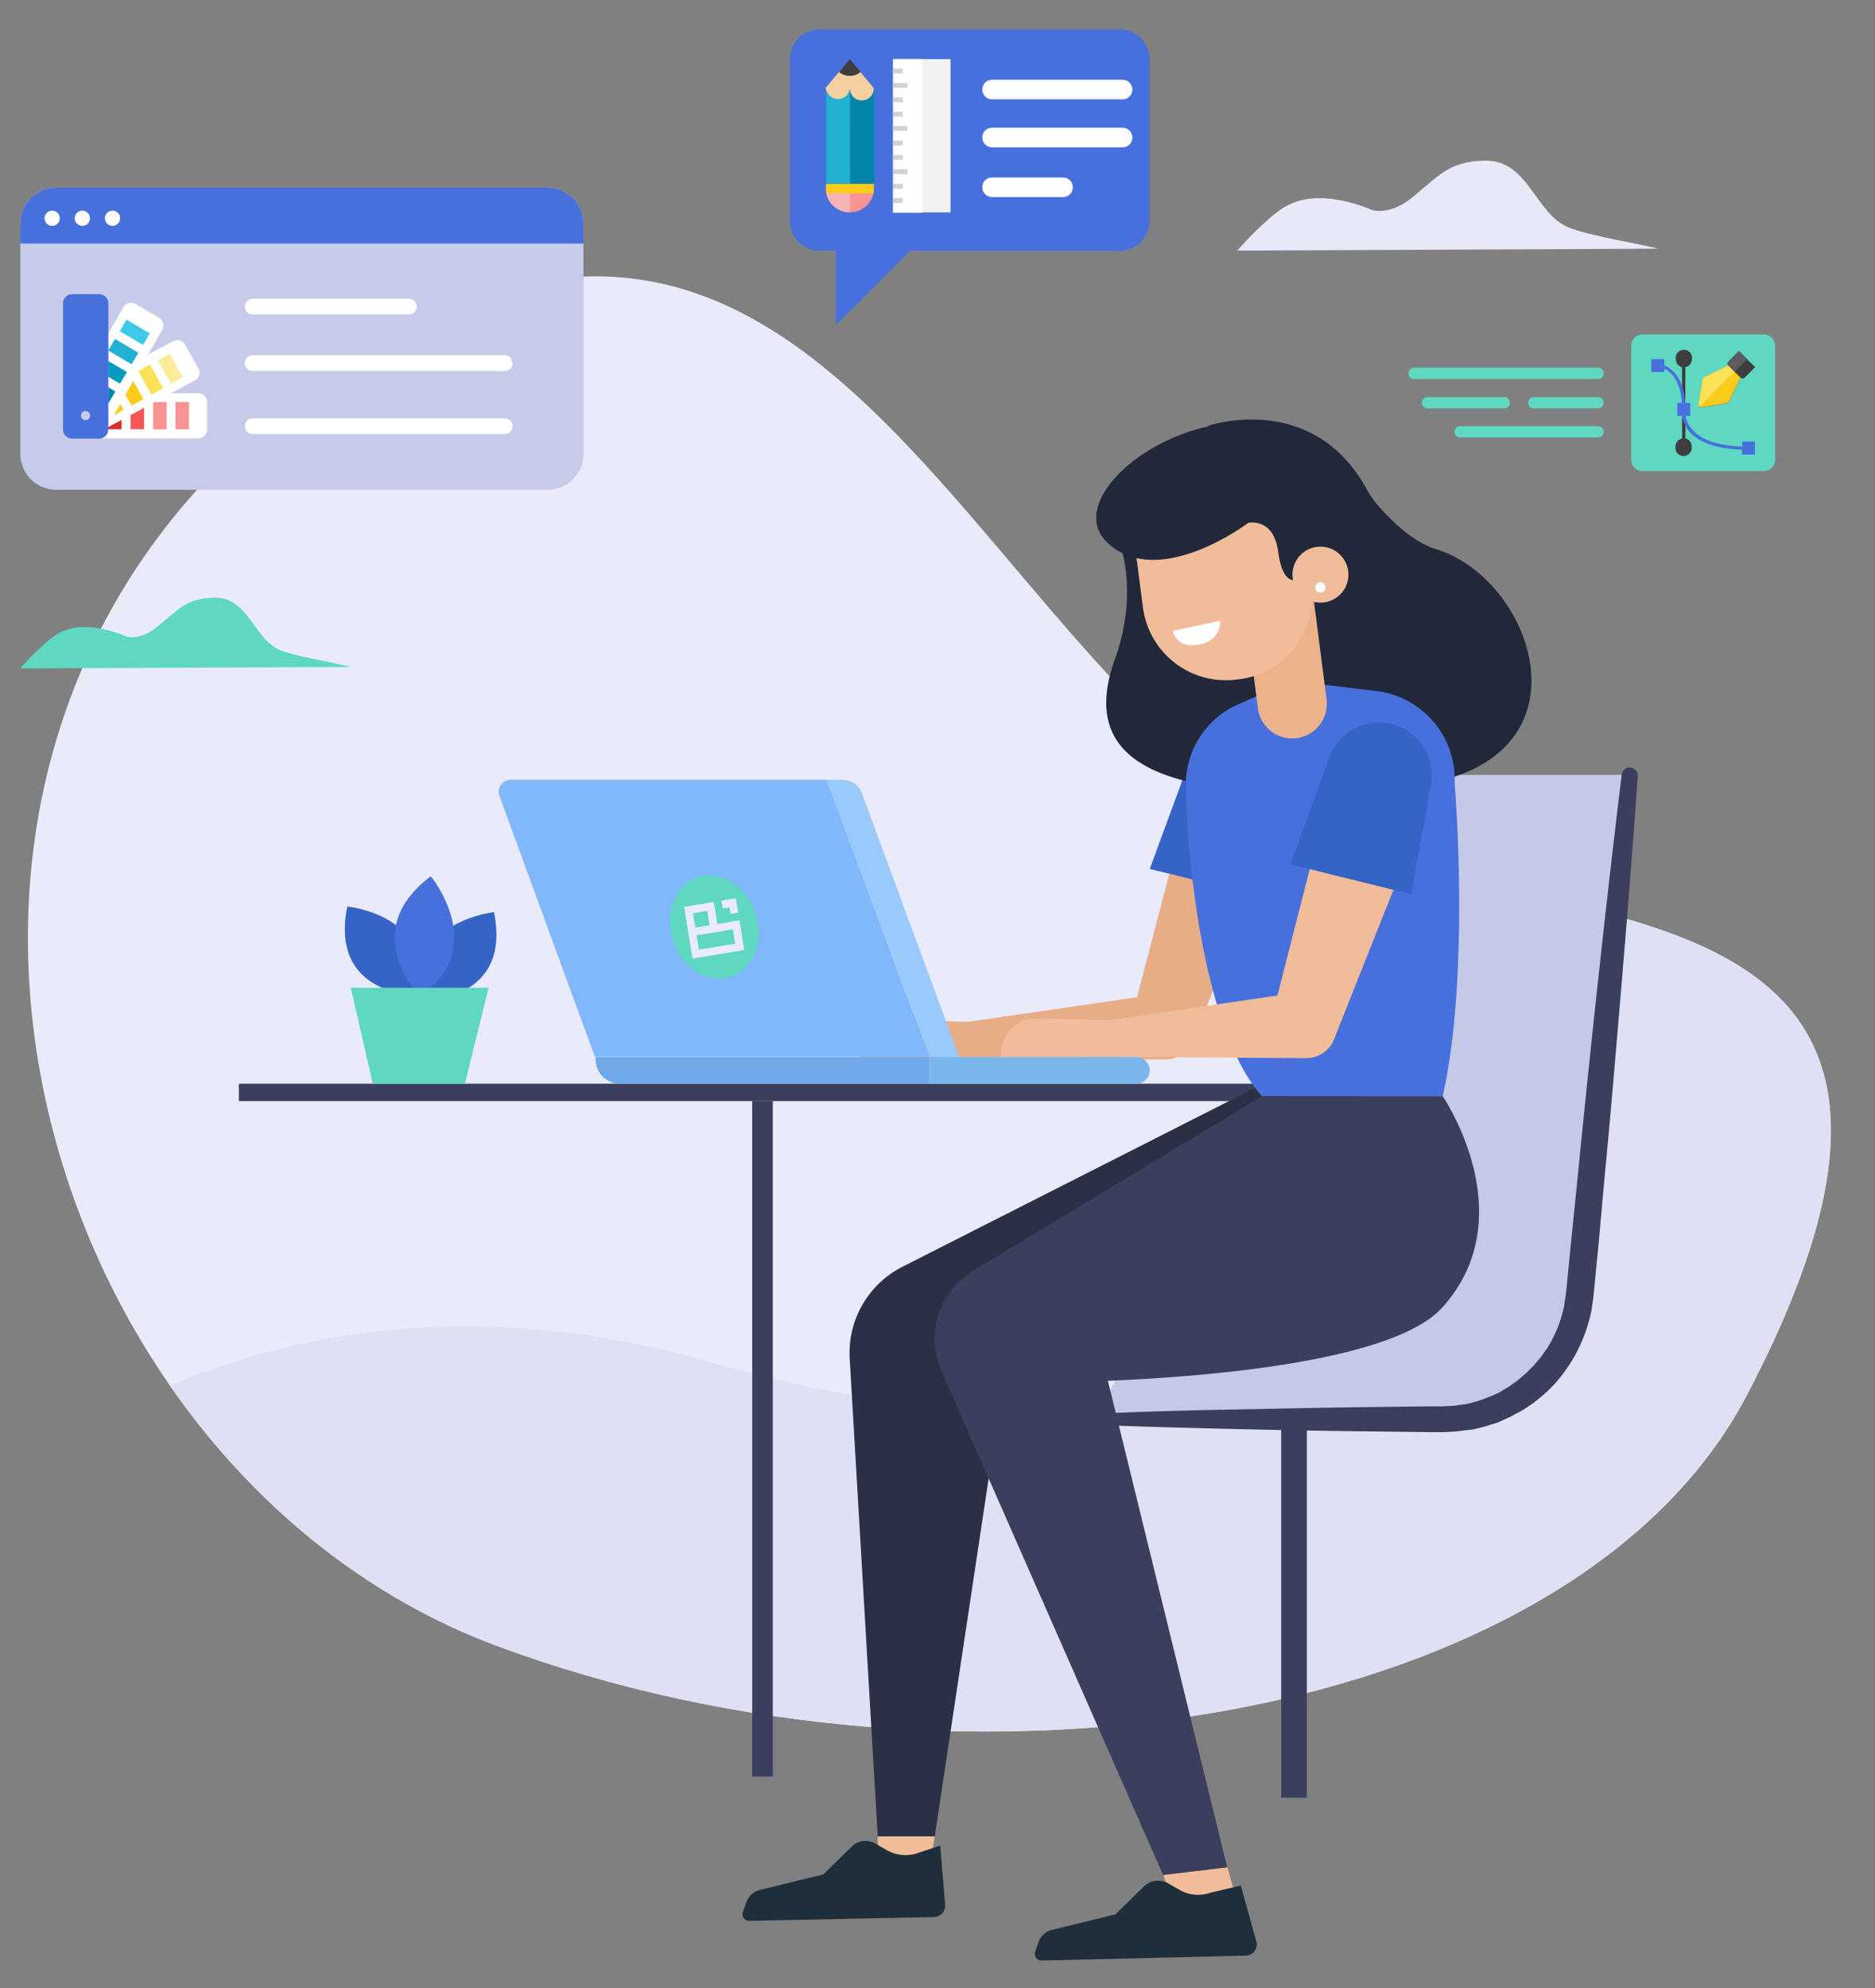 <svg id="OBJECTS" xmlns="http://www.w3.org/2000/svg" xmlns:xlink="http://www.w3.org/1999/xlink" viewBox="0 0 690 731.4"><rect x="0" y="0" width="690" height="731.4" fill="#808080" stroke="none"/><defs><style>.cls-1,.cls-12,.cls-24{fill:none;}.cls-2{fill:#e9ebfb;}.cls-3{clip-path:url(#clip-path);}.cls-4{fill:#dfe0f3;}.cls-5{fill:#c6cbe9;}.cls-6{fill:#4870dd;}.cls-7{fill:#fff;}.cls-8{fill:#5ed8c1;}.cls-9{fill:#e7e9f9;}.cls-10{fill:#c4c9e7;}.cls-11{fill:#393f5c;}.cls-12,.cls-24{stroke:#393f5c;stroke-miterlimit:10;}.cls-12{stroke-width:9.45px;}.cls-13{fill:#f0bc99;}.cls-14{fill:#e7ad87;}.cls-15{fill:#3663c6;}.cls-16{fill:#2b3047;}.cls-17{fill:#21283a;}.cls-18{fill:#ebb28b;}.cls-19{fill:#81b7fb;}.cls-20{fill:#9ac9fb;}.cls-21{fill:#70a8e9;}.cls-22{fill:#7ab6ee;}.cls-23{fill:#1f2e3b;}.cls-24{stroke-width:7.57px;}.cls-25{fill:#f79392;}.cls-26{fill:#df2c2c;}.cls-27{fill:#fa5655;}.cls-28{fill:#fbec9a;}.cls-29{fill:#fbe158;}.cls-30{fill:#facb1b;}.cls-31{fill:#40c9e7;}.cls-32{fill:#21b2d1;}.cls-33{fill:#059bbf;}.cls-34{fill:#0484ab;}.cls-35{fill:#f0f1f1;}.cls-36{fill:#f4d0a1;}.cls-37{fill:#3e3e3f;}.cls-38{fill:#f7b4b4;}.cls-39{fill:#cfd3d4;}.cls-40{fill:#5b5c5f;}</style><clipPath id="clip-path"><path class="cls-1" d="M469.3,301.2c-117.5-71-173-289.2-354.4-158.8S8.7,540.6,182.5,605.4,580,633.6,642.9,513.2C750.6,307.6,548.1,348.8,469.3,301.2Z"/></clipPath></defs><title>BonlogoePlan de travail 1</title><path class="cls-2" d="M469.3,301.2c-117.5-71-173-289.2-354.4-158.8S8.7,540.6,182.5,605.4,580,633.6,642.9,513.2C750.6,307.6,548.1,348.8,469.3,301.2Z"/><g class="cls-3"><path class="cls-4" d="M-7.4,553.6S92.8,453.1,260.2,500.8s265.9,6.8,245.1-245.9c0,0,235.2,32.8,205.1,200C673.8,657.8,201.4,735.2-7.4,553.6Z"/></g><path class="cls-5" d="M214.7,82.3V167a13.19,13.19,0,0,1-13.2,13.2H20.7A13.19,13.19,0,0,1,7.5,167h0V82.3A13.27,13.27,0,0,1,20.7,69H201.5a13.27,13.27,0,0,1,13.2,13.3Z"/><path class="cls-6" d="M214.7,82.3v7.3H7.5V82.3A13.27,13.27,0,0,1,20.7,69H201.5a13.27,13.27,0,0,1,13.2,13.3Z"/><circle class="cls-7" cx="19.2" cy="80.3" r="2.8"/><circle class="cls-7" cx="30.3" cy="80.3" r="2.8"/><circle class="cls-7" cx="41.4" cy="80.3" r="2.8"/><path class="cls-7" d="M185.75,136.5H93a2.9,2.9,0,0,1-2.9-2.9h0a2.9,2.9,0,0,1,2.9-2.9h92.7a2.9,2.9,0,0,1,2.9,2.9h0A2.76,2.76,0,0,1,185.75,136.5Z"/><path class="cls-7" d="M185.75,159.69H93a2.9,2.9,0,0,1-2.9-2.9h0a2.9,2.9,0,0,1,2.9-2.9h92.7a2.9,2.9,0,0,1,2.9,2.9h0A2.76,2.76,0,0,1,185.75,159.69Z"/><path class="cls-7" d="M150.45,115.7H93a2.9,2.9,0,0,1-2.9-2.9h0a2.9,2.9,0,0,1,2.9-2.9h57.4a2.9,2.9,0,0,1,2.9,2.9h0a2.76,2.76,0,0,1-2.8,2.9Z"/><path class="cls-8" d="M7.5,245.9a96.12,96.12,0,0,1,7-7.3c4.8-4.1,10.3-11.4,27.8-6,1.4.4,2.7,1,4,1.5,1.5.7,6.3.7,11.2-3.2,7.8-6.2,10.9-10.9,21.5-11,12.4-.2,14.4,15.3,24.1,19.3,6.2,2.5,22.4,5,25.7,6.2Z"/><path class="cls-9" d="M455.3,92.2c2.8-3.2,5.8-6.3,8.9-9.2,6.1-5.2,13.1-14.5,35.5-7.7,1.7.6,3.4,1.2,5.1,1.9,2,.8,8.1.9,14.3-4.1,10-7.9,13.8-13.9,27.5-14,15.9-.2,18.3,19.6,30.7,24.6,7.8,3.2,28.5,6.4,32.8,7.8Z"/><path class="cls-6" d="M412.1,10.8H301.6a10.93,10.93,0,0,0-10.9,10.9h0V81.4a10.93,10.93,0,0,0,10.9,10.9h6v27.3l27.3-27.3h77.2A10.93,10.93,0,0,0,423,81.4h0V21.7a10.93,10.93,0,0,0-10.9-10.9Z"/><path class="cls-7" d="M365.1,65.3h26.1a3.59,3.59,0,0,1,3.6,3.6h0a3.59,3.59,0,0,1-3.6,3.6H365.1a3.59,3.59,0,0,1-3.6-3.6h0a3.52,3.52,0,0,1,3.6-3.6Z"/><path class="cls-7" d="M365.1,47h48a3.59,3.59,0,0,1,3.6,3.6h0a3.59,3.59,0,0,1-3.6,3.6h-48a3.59,3.59,0,0,1-3.6-3.6h0a3.52,3.52,0,0,1,3.6-3.6Z"/><path class="cls-7" d="M365.1,29.35h48a3.59,3.59,0,0,1,3.6,3.6h0a3.59,3.59,0,0,1-3.6,3.6h-48a3.59,3.59,0,0,1-3.6-3.6h0a3.52,3.52,0,0,1,3.6-3.6Z"/><path class="cls-10" d="M403,522.1H531a50.27,50.27,0,0,0,50-44.9l18.5-192.1H471.6L469,396.6Z"/><path class="cls-11" d="M403,520.1c16.4-.7,32.9-1.2,49.3-1.5s32.9-.7,49.3-.9l24.7-.3h4.6l1.4-.1,2.8-.1c.9-.1,1.8-.3,2.8-.4l1.4-.2,1.4-.3,2.7-.7c.9-.3,1.8-.6,2.6-.9l1.3-.5a5,5,0,0,1,1.3-.5l2.5-1.1c.8-.4,1.6-.9,2.4-1.4l1.2-.7a8.34,8.34,0,0,0,1.2-.8l2.3-1.6,2.1-1.8a10.63,10.63,0,0,1,1.1-.9l1-1,2-2,1.8-2.1a18.39,18.39,0,0,0,1.7-2.2c.5-.8,1.1-1.5,1.6-2.3a46.84,46.84,0,0,0,6.1-15.4l.4-2.7a6.75,6.75,0,0,0,.2-1.4l.2-1.5.6-6.1,1.2-12.3,2.5-24.5c1.6-16.4,3.3-32.7,5-49,3.5-32.7,7.1-65.3,11.1-98a2.93,2.93,0,0,1,3.3-2.5,3,3,0,0,1,2.6,3.1c-2.3,32.8-5,65.6-7.8,98.3-1.4,16.4-2.8,32.8-4.4,49.1l-2.2,24.5-1.2,12.3c-.4,4.1-.7,8-1.5,12.7a57.9,57.9,0,0,1-7.5,18.8c-.6,1-1.3,1.9-1.9,2.8s-1.3,1.8-2,2.7l-2.2,2.6-2.4,2.4-1.3,1.2c-.4.4-.9.7-1.3,1.1l-2.6,2.1-2.8,1.9c-.5.3-.9.6-1.4.9l-1.5.8c-1,.5-2,1.1-3,1.6l-3.1,1.4c-.5.2-1,.5-1.6.7l-1.6.5c-1.1.3-2.1.7-3.2,1l-3.3.8a8.58,8.58,0,0,1-1.7.3l-1.7.2c-1.1.1-2.2.3-3.3.4l-3.4.2-1.7.1h-4.6l-24.7-.3c-16.4-.2-32.9-.5-49.3-.9s-32.9-.8-49.3-1.5a2.11,2.11,0,0,1-2.1-2.1,1.81,1.81,0,0,1,1.9-2Z"/><line class="cls-12" x1="476.2" y1="525.8" x2="476.2" y2="661.4"/><rect class="cls-11" x="87.9" y="398.7" width="412.5" height="6.4"/><polygon class="cls-13" points="451.7 687 456.1 702.7 434.8 709.2 428.1 689.8 451.7 687"/><polygon class="cls-13" points="323 675.6 323 688.2 341.9 688.2 344 675.6 323 675.6"/><path class="cls-14" d="M468,311.1l-28.5,70.4-.6,1.6a10.76,10.76,0,0,1-10,6.7l-81.2-.6a5.93,5.93,0,0,1-5.9-6,6.09,6.09,0,0,1,5.1-5.9l80.3-11.7-10.6,8.3,19.2-73.5a17.05,17.05,0,0,1,33,8.6C468.5,309.7,468.3,310.4,468,311.1Z"/><path class="cls-14" d="M356.5,375.9l-27.7-.6c-6.9,0-12.4,6.2-12.4,13.8h40.5Z"/><path class="cls-15" d="M423.1,319.7l44.4,10.8,7.3-39.5a19.17,19.17,0,0,0-15.6-22.2c-.3,0-.5-.1-.8-.1h0a19.37,19.37,0,0,0-21.1,12.4Z"/><path class="cls-16" d="M469,396.6,332.2,466a35.6,35.6,0,0,0-19.5,34L323,675.6h21l28.3-188,106.5-74.7Z"/><path class="cls-17" d="M444.8,156.6s38-12.9,58,23.1a34,34,0,0,0,4,5.9c4.1,4.8,12.5,13.6,21.8,16.5,37,11.3,60.4,81.3-13.2,87.5-92.1,7.8-118.3-10.4-105.1-47.1,9.4-26.2,1-44.8,1-44.8Z"/><path class="cls-6" d="M475.2,250.5l-19.7,8.7a32.24,32.24,0,0,0-19.1,29.7c.3,25.8,6.2,89.9,28,114.4h66.5c10.3-45.4,4.4-115.2,4.4-115.2a32.79,32.79,0,0,0-28.9-33.9Z"/><path class="cls-18" d="M477,271.6h0a12.75,12.75,0,0,1-14.1-11l-5.4-42.2,25.3-2.9,5.4,42A12.77,12.77,0,0,1,477,271.6Z"/><path class="cls-13" d="M456.1,249.9l-1,.1a30.76,30.76,0,0,1-34.5-26.5h0l-4.8-36.8,62-8.1,4.8,36.8A30.69,30.69,0,0,1,456.1,249.9Z"/><path class="cls-17" d="M484.7,201.3l-5.3,11s-7,6.1-9-9.2c-1.7-13-11.1-10.7-11.1-10.7S427,216.9,408,200.1c-15-13.2,9.2-37.5,37-43.3l36.4,15.9Z"/><circle class="cls-13" cx="485.91" cy="211.43" r="10.3" transform="translate(-21.87 59.89) rotate(-6.9)"/><circle class="cls-7" cx="485.9" cy="216.1" r="1.9"/><path class="cls-7" d="M431.6,232.1l17.4-3.7s.8,7.6-8.7,8.9C432.8,238.4,431.6,232.1,431.6,232.1Z"/><path class="cls-11" d="M530.9,403.3H464.4L358,467.6a29.21,29.21,0,0,0-11.6,36.7L428,689.8l23.6-2.8L407.7,508c36.8-1.5,105.2-7.1,123.1-27C561.1,447.3,530.9,403.3,530.9,403.3Z"/><path class="cls-19" d="M304.2,286.9l37.9,101.9H218.9l-35.1-96a4.34,4.34,0,0,1,2.6-5.6,4,4,0,0,1,1.5-.3Z"/><path class="cls-20" d="M304.2,286.9h5.9a7.55,7.55,0,0,1,7.1,5l35.8,97H342.2Z"/><path class="cls-21" d="M219.2,388.9H342.1v9.8h-114a8.92,8.92,0,0,1-8.9-8.9v-.9Z"/><path class="cls-22" d="M342.1,398.7h76.1a4.91,4.91,0,0,0,4.9-4.9h0a4.91,4.91,0,0,0-4.9-4.9H342.1Z"/><ellipse class="cls-8" cx="262.79" cy="341.1" rx="15.99" ry="19.3" transform="translate(-93.89 99.88) rotate(-18.32)"/><path class="cls-13" d="M520,309.2l-28.5,71.7-.6,1.6a11,11,0,0,1-10.1,6.8l-81.2-.5a6,6,0,0,1-5.9-6.1,6.09,6.09,0,0,1,5.1-5.9l80.3-11.9-10.8,8.4,19.1-74.8a17.21,17.21,0,1,1,33.5,7.9,1.42,1.42,0,0,1-.2.6A14.16,14.16,0,0,1,520,309.2Z"/><path class="cls-13" d="M408.3,375.3l-27.7-.6c-6.9,0-12.4,6.3-12.4,14.1h40.5Z"/><path class="cls-15" d="M474.9,318l44.4,11,7.3-40.3a19.43,19.43,0,0,0-15.7-22.6c-.2,0-.4-.1-.6-.1h0a19.38,19.38,0,0,0-21.1,12.6Z"/><path class="cls-23" d="M420.9,694.1l-10.4,10.2L387.2,710a7.11,7.11,0,0,0-5.1,4.7L381,718a2.42,2.42,0,0,0,1.6,3.2,2.77,2.77,0,0,0,.9.1l74.9-1.8a4.16,4.16,0,0,0,4.1-4.3v-.3l-5.9-21.2-11.3,2.7a13.84,13.84,0,0,1-11.4-1.2l-4-2.3A7.57,7.57,0,0,0,420.9,694.1Z"/><path class="cls-23" d="M313.4,679.4,303,689.6l-23.3,5.7a7.11,7.11,0,0,0-5.1,4.7l-1.2,3.4a2.42,2.42,0,0,0,1.6,3.2,2.77,2.77,0,0,0,.9.1l67.8-1.4a4.16,4.16,0,0,0,4.1-4.3v-.3L346,679l-8.4,2.8a13.84,13.84,0,0,1-11.4-1.2l-4-2.3A7.15,7.15,0,0,0,313.4,679.4Z"/><path class="cls-8" d="M649.12,173.3h-44.7a4.15,4.15,0,0,1-4.12-4.12v-42a4.15,4.15,0,0,1,4.12-4.12h44.7a4.14,4.14,0,0,1,4.12,4.12v42A4.14,4.14,0,0,1,649.12,173.3Z"/><path class="cls-8" d="M520.41,139.44H588.1a2.06,2.06,0,0,0,2.07-2.07h0a2.06,2.06,0,0,0-2.07-2.07H520.41a2.06,2.06,0,0,0-2.07,2.07h0A1.94,1.94,0,0,0,520.41,139.44Z"/><path class="cls-8" d="M588.1,150.24H564.43a2.06,2.06,0,0,1-2.07-2.07h0a2.06,2.06,0,0,1,2.07-2.07H588.1a2.06,2.06,0,0,1,2.07,2.07h0A2.14,2.14,0,0,1,588.1,150.24Z"/><path class="cls-8" d="M553.57,150.24H525.3a2.06,2.06,0,0,1-2.07-2.07h0a2.06,2.06,0,0,1,2.07-2.07h28.27a2.06,2.06,0,0,1,2.07,2.07h0A2,2,0,0,1,553.57,150.24Z"/><path class="cls-8" d="M537.31,160.93H588.1a2.06,2.06,0,0,0,2.07-2.07h0a2.06,2.06,0,0,0-2.07-2.07H537.31a2.06,2.06,0,0,0-2.07,2.07h0a2.06,2.06,0,0,0,2.07,2.07Z"/><path class="cls-15" d="M156.9,367.8s31.4.1,24.9-32.2C181.8,335.6,148.9,338.9,156.9,367.8Z"/><path class="cls-15" d="M153,366.1s-31.8.1-25.2-32.6C127.8,333.5,161.1,336.8,153,366.1Z"/><path class="cls-6" d="M154.4,366.2s-23.1-23.3,4.1-43.8C158.6,322.3,180.5,349.4,154.4,366.2Z"/><polygon class="cls-8" points="179.8 363.4 129.1 363.4 137.2 398.7 171.1 398.7 179.8 363.4"/><line class="cls-24" x1="280.6" y1="405.1" x2="280.6" y2="653.6"/><path class="cls-7" d="M72.88,144.68H39.79v13.24a3.37,3.37,0,0,1-3.36,3.35H72.88a3.37,3.37,0,0,0,3.36-3.35V148A3.3,3.3,0,0,0,72.88,144.68Z"/><rect class="cls-25" x="56.38" y="147.95" width="4.94" height="9.97"/><rect class="cls-25" x="64.59" y="147.95" width="4.94" height="9.97"/><polygon class="cls-26" points="39.79 157.08 39.79 157.92 44.73 157.92 44.73 154.49 39.79 157.08"/><polygon class="cls-27" points="48.08 152.64 48.08 157.92 53.02 157.92 53.02 150.04 48.08 152.64"/><path class="cls-7" d="M73,135.55l-4.86-8.72a3.32,3.32,0,0,0-4.53-1.25L39.7,138.31v18.77L71.63,140A3.16,3.16,0,0,0,73,135.55Z"/><rect class="cls-28" x="60.19" y="130.68" width="4.94" height="9.97" transform="translate(-58.01 47.53) rotate(-29.06)"/><rect class="cls-29" x="52.98" y="134.69" width="4.94" height="9.97" transform="translate(-60.87 44.53) rotate(-29.06)"/><polygon class="cls-30" points="41.8 152.89 45.48 150.8 44.23 148.54 41.8 152.89"/><polygon class="cls-30" points="46.15 145.18 48.42 149.21 52.77 146.78 49 140.16 46.15 145.18"/><path class="cls-7" d="M58.47,116.86l-8.54-5A3.3,3.3,0,0,0,45.4,113l-5.61,9.8v33.6l19.85-35A3.3,3.3,0,0,0,58.47,116.86Z"/><rect class="cls-31" x="47.12" y="117.26" width="4.94" height="9.97" transform="translate(-80.92 103) rotate(-59.53)"/><rect class="cls-32" x="42.91" y="124.39" width="4.94" height="9.97" transform="translate(-89.13 102.88) rotate(-59.53)"/><polygon class="cls-33" points="39.79 132.78 39.79 138.56 44.14 141.16 46.74 136.89 39.79 132.78"/><polygon class="cls-34" points="39.79 142.42 39.79 148.2 39.95 148.28 42.47 144.01 39.79 142.42"/><path class="cls-6" d="M36.43,108.23H26.55a3.36,3.36,0,0,0-3.35,3.35V158a3.36,3.36,0,0,0,3.35,3.36h10A3.37,3.37,0,0,0,39.87,158V111.58A3.43,3.43,0,0,0,36.43,108.23Zm-4.94,46.34a1.68,1.68,0,1,1,1.68-1.68A1.68,1.68,0,0,1,31.49,154.57Z"/><polygon class="cls-35" points="339.27 21.74 328.65 21.74 328.65 78.16 339.27 78.16 349.81 78.16 349.81 21.74 339.27 21.74"/><rect class="cls-7" x="328.65" y="21.74" width="10.62" height="56.51"/><path class="cls-25" d="M321.42,71.11a8.73,8.73,0,0,1-8.57,7h-.18a8.71,8.71,0,0,1-8.57-7Z"/><path class="cls-30" d="M321.6,67.63V69.5a10.9,10.9,0,0,1-.18,1.7H304.1a9.85,9.85,0,0,1-.18-1.7V67.63Z"/><path class="cls-34" d="M317.22,36.74a4.38,4.38,0,0,1-4.37-4.38,4.38,4.38,0,1,1-8.75,0V67.63h17.68V32.36A4.74,4.74,0,0,1,317.22,36.74Z"/><path class="cls-36" d="M308.38,36.74a4.39,4.39,0,0,0,4.38-4.38,4.38,4.38,0,1,0,8.75,0l-4.91-5.89a6.12,6.12,0,0,1-7.86,0l-4.91,5.89A4.6,4.6,0,0,0,308.38,36.74Z"/><path class="cls-32" d="M312.76,32.28a4.38,4.38,0,0,1-8.75,0V67.54h8.84l-.09-35.26Z"/><path class="cls-37" d="M316.69,26.47a6.12,6.12,0,0,1-7.86,0l3.93-4.73Z"/><path class="cls-38" d="M312.76,71.11H304.1a8.76,8.76,0,0,0,8.66,7Z"/><rect class="cls-39" x="328.65" y="72.89" width="3.57" height="1.79"/><rect class="cls-39" x="328.65" y="67.63" width="3.57" height="1.79"/><rect class="cls-39" x="328.65" y="62.27" width="5.27" height="1.79"/><rect class="cls-39" x="328.65" y="57" width="3.57" height="1.79"/><rect class="cls-39" x="328.65" y="51.74" width="3.57" height="1.79"/><rect class="cls-39" x="328.65" y="46.38" width="5.27" height="1.79"/><rect class="cls-39" x="328.65" y="41.11" width="3.57" height="1.79"/><rect class="cls-39" x="328.65" y="35.85" width="3.57" height="1.79"/><rect class="cls-39" x="328.65" y="30.49" width="5.27" height="1.79"/><rect class="cls-39" x="328.65" y="25.22" width="3.57" height="1.79"/><path class="cls-37" d="M639.93,129.15l-3.8,3.8a1.2,1.2,0,0,0-.12,1.57l-9.3,4.53L625,149.2l.79.78L636,148.29l4.53-9.3a1.2,1.2,0,0,0,1.57-.12l3.8-3.8Z"/><path class="cls-30" d="M636,134.46l-9.3,4.53L625,149.14l.79.78L636,148.23l4.53-9.3Z"/><path class="cls-37" d="M620.25,161.33V153H619v8.33a3,3,0,0,0-2.41,2.9,3,3,0,1,0,5.91,0A2.81,2.81,0,0,0,620.25,161.33Z"/><path class="cls-37" d="M619,135.07v13.7h1.21v-13.7a3,3,0,0,0,2.42-2.9,3,3,0,1,0-5.92,0A2.91,2.91,0,0,0,619,135.07Z"/><path class="cls-6" d="M641.14,162.54v1.75c-8.87-.3-15.21-2.47-18.47-6.34a10.16,10.16,0,0,1-2.36-4.95H622v-4.77h-1.87c-.6-9.48-4.89-12.68-7.67-13.77v-2.35h-4.77v4.77h4.77v-1.15c2.42,1.09,5.92,4.17,6.46,12.5h-1.69V153H619a11.7,11.7,0,0,0,2.6,5.68c3.56,4.16,10.08,6.46,19.44,6.76v1.81h4.77v-4.77h-4.71Z"/><path class="cls-29" d="M636,134.46l-9.3,4.53L625,149.14l.42.42,12.8-12.8C637.16,135.61,636,134.46,636,134.46Z"/><path class="cls-40" d="M638.3,136.76l4.65-4.65-3-3-3.8,3.8a1.2,1.2,0,0,0-.12,1.57Z"/><polygon class="cls-2" points="265.51 331.36 265.97 334.2 268.41 333.8 268.81 336.24 271.64 335.77 271.24 333.33 270.78 330.5 267.94 330.96 265.51 331.36"/><path class="cls-2" d="M266.39,339.54l-2.39.39-.86-5.27-.46-2.83-2.84.46-5.26.86-2.84.47.47,2.83.86,5.27.47,2.83.86,5.27.46,2.83,2.84-.46L271.06,350l2.84-.47-.47-2.83-.86-5.27-.46-2.82-5.72.93ZM255,336l5.27-.87.86,5.27-5.27.86Zm14.7,5.91.86,5.27-13.37,2.18-.86-5.26Z"/></svg>
